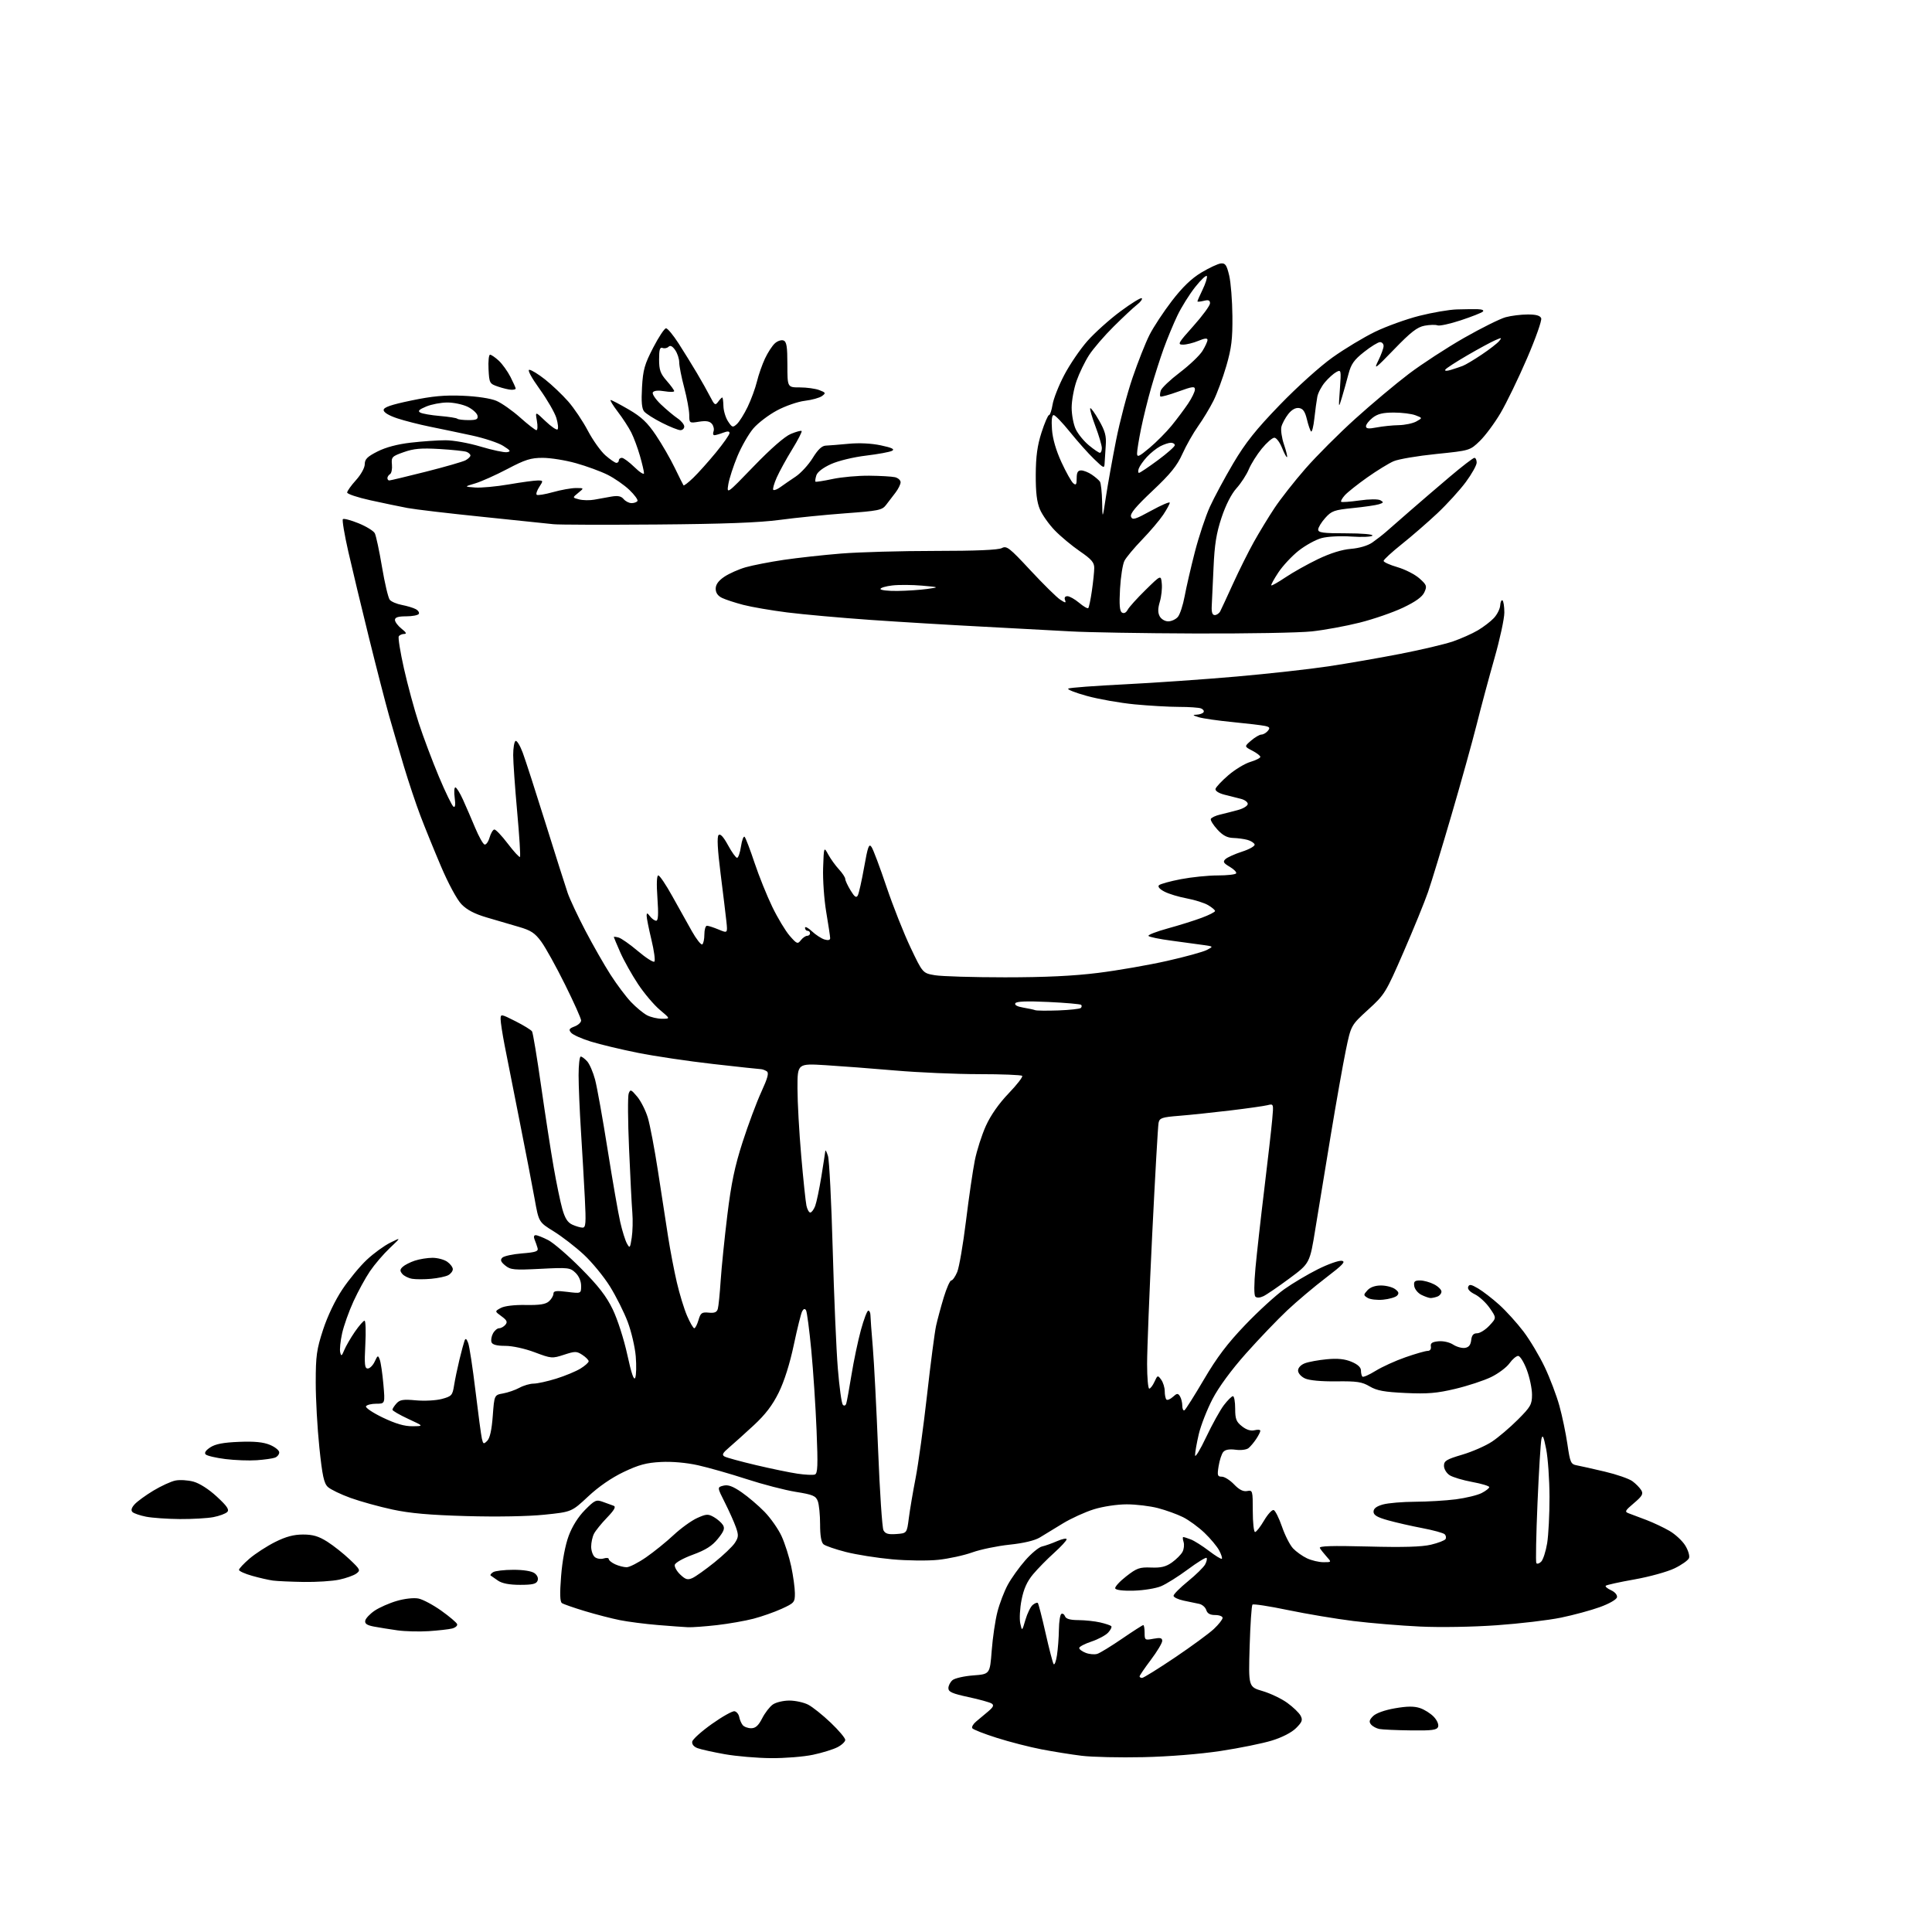 <?xml version="1.0" encoding="UTF-8" standalone="no"?>
<svg 
  version="1.1" 
  xmlns="http://www.w3.org/2000/svg" 
  xmlns:xlink="http://www.w3.org/1999/xlink" 
  xmlns:svg="http://www.w3.org/2000/svg"
  xmlns:rdf="http://www.w3.org/1999/02/22-rdf-syntax-ns#"
  xmlns:cc="http://creativecommons.org/ns#"
  xmlns:dc="http://purl.org/dc/elements/1.1/"
  viewBox="0 0 768 768"
  width="768"
  height="768"
>
<style>svg {background-color: white; }</style>"
<path stroke="none" fill="black" fill-rule="evenodd" d="M306.50,698.89C301.00,698.85 292.71,698.14 288.08,697.32C283.45,696.49 278.58,695.41 277.26,694.91C275.77,694.34 274.98,693.35 275.18,692.30C275.36,691.37 278.88,688.21 283.00,685.29C287.13,682.36 291.17,680.09 291.99,680.25C292.81,680.40 293.64,681.42 293.85,682.51C294.05,683.61 294.67,685.06 295.23,685.75C295.79,686.44 297.31,687.00 298.60,687.00C300.34,687.00 301.49,685.96 302.97,683.07C304.07,680.90 305.98,678.43 307.21,677.57C308.44,676.70 311.39,676.00 313.77,676.00C316.15,676.00 319.53,676.74 321.27,677.64C323.01,678.54 327.04,681.76 330.22,684.79C333.40,687.82 336.00,690.90 336.00,691.63C336.00,692.35 334.61,693.67 332.91,694.54C331.22,695.42 326.83,696.78 323.16,697.55C319.50,698.33 312.00,698.93 306.50,698.89zM454.50,698.50C445.15,698.71 434.12,698.46 430.00,697.95C425.88,697.45 418.68,696.29 414.00,695.39C409.32,694.49 401.35,692.45 396.29,690.84C391.22,689.24 386.81,687.51 386.49,686.99C386.18,686.48 386.89,685.25 388.09,684.28C389.29,683.30 391.45,681.50 392.88,680.27C394.88,678.56 395.19,677.83 394.20,677.18C393.48,676.70 389.32,675.55 384.95,674.61C378.54,673.23 377.00,672.55 377.00,671.07C377.00,670.07 377.74,668.63 378.65,667.87C379.56,667.12 383.27,666.27 386.90,666.00C393.50,665.50 393.50,665.50 394.22,656.14C394.61,651.00 395.63,644.07 396.49,640.75C397.34,637.43 399.19,632.59 400.60,629.99C402.01,627.39 405.14,623.01 407.56,620.26C409.97,617.50 412.97,615.02 414.22,614.75C415.47,614.47 418.19,613.51 420.25,612.61C422.31,611.71 424.00,611.39 424.00,611.89C424.00,612.40 421.75,614.83 419.01,617.30C416.26,619.77 412.50,623.60 410.65,625.81C408.26,628.68 406.94,631.61 406.08,635.99C405.42,639.37 405.19,643.57 405.58,645.32C406.28,648.50 406.28,648.50 407.63,643.88C408.38,641.34 409.67,638.68 410.52,637.99C411.36,637.29 412.27,636.94 412.55,637.21C412.82,637.49 414.20,642.83 415.61,649.09C417.02,655.35 418.46,660.92 418.82,661.48C419.18,662.04 419.78,660.48 420.16,658.00C420.54,655.52 420.89,650.94 420.93,647.81C420.97,644.68 421.40,641.87 421.90,641.56C422.39,641.26 423.05,641.68 423.36,642.51C423.76,643.54 425.42,644.01 428.72,644.02C431.35,644.04 435.22,644.45 437.33,644.94C439.44,645.43 441.42,646.09 441.74,646.41C442.06,646.73 441.52,647.87 440.54,648.95C439.56,650.03 436.57,651.65 433.88,652.54C431.20,653.43 429.00,654.59 429.00,655.11C429.00,655.62 430.18,656.50 431.63,657.05C433.08,657.60 435.14,657.77 436.20,657.43C437.27,657.10 441.70,654.38 446.04,651.41C450.39,648.43 454.18,646.00 454.47,646.00C454.76,646.00 455.00,647.37 455.00,649.05C455.00,651.98 455.12,652.07 458.50,651.43C461.25,650.92 462.00,651.10 462.00,652.29C462.00,653.12 459.98,656.50 457.50,659.79C455.02,663.08 453.00,666.05 453.00,666.39C453.00,666.72 453.45,667.00 454.00,667.00C454.55,667.00 460.42,663.35 467.05,658.89C473.68,654.42 480.65,649.31 482.55,647.52C484.45,645.73 486.00,643.75 486.00,643.13C486.00,642.51 484.68,642.00 483.07,642.00C481.01,642.00 479.94,641.40 479.50,640.00C479.15,638.90 477.88,637.80 476.68,637.56C475.48,637.31 472.70,636.73 470.50,636.27C468.30,635.80 466.50,634.94 466.50,634.34C466.50,633.75 469.08,631.15 472.24,628.58C475.40,626.01 478.47,622.99 479.07,621.87C479.67,620.75 479.92,619.59 479.62,619.29C479.33,618.99 475.97,621.05 472.18,623.87C468.38,626.69 463.59,629.69 461.53,630.55C459.48,631.41 454.62,632.20 450.75,632.31C446.39,632.43 443.56,632.08 443.32,631.41C443.11,630.81 445.08,628.65 447.69,626.62C451.90,623.33 453.02,622.94 457.58,623.12C461.53,623.28 463.46,622.81 465.87,621.10C467.59,619.87 469.48,617.98 470.06,616.89C470.64,615.81 470.83,614.04 470.49,612.96C470.15,611.88 470.09,611.00 470.37,611.00C470.64,611.00 471.99,611.42 473.35,611.94C474.72,612.46 477.96,614.51 480.55,616.48C483.14,618.46 485.46,619.88 485.70,619.63C485.95,619.39 485.48,617.91 484.65,616.34C483.83,614.78 481.21,611.63 478.83,609.35C476.45,607.07 472.60,604.26 470.28,603.10C467.96,601.94 463.48,600.32 460.32,599.50C457.16,598.67 451.57,598.00 447.90,598.00C444.08,598.00 438.49,598.84 434.86,599.96C431.36,601.04 425.80,603.58 422.50,605.59C419.20,607.61 415.07,610.12 413.33,611.18C411.33,612.39 406.88,613.45 401.33,614.03C396.47,614.54 389.80,615.92 386.50,617.10C383.20,618.29 377.12,619.61 373.00,620.05C368.81,620.49 360.72,620.40 354.65,619.85C348.68,619.31 340.41,618.00 336.26,616.94C332.11,615.88 328.10,614.50 327.36,613.88C326.46,613.13 326.00,610.46 326.00,605.94C326.00,602.20 325.59,598.04 325.08,596.72C324.29,594.62 323.12,594.13 316.33,593.04C312.02,592.35 303.23,590.07 296.79,587.97C290.35,585.87 281.67,583.40 277.51,582.47C272.84,581.43 267.16,580.93 262.72,581.16C256.99,581.45 253.94,582.27 247.93,585.13C243.12,587.42 237.97,590.96 233.80,594.87C227.23,601.01 227.23,601.01 216.37,602.12C209.90,602.79 197.41,603.01 185.50,602.67C170.88,602.26 162.94,601.56 156.00,600.06C150.78,598.94 143.30,596.87 139.38,595.46C135.47,594.05 131.39,592.08 130.33,591.09C128.77,589.64 128.12,586.63 126.95,575.40C126.15,567.75 125.50,556.10 125.51,549.50C125.51,538.95 125.87,536.42 128.43,528.57C130.20,523.16 133.23,516.83 136.13,512.50C138.75,508.58 143.11,503.30 145.81,500.78C148.51,498.25 152.69,495.20 155.11,494.00C159.50,491.81 159.50,491.81 154.92,496.15C152.40,498.54 148.87,502.67 147.07,505.33C145.27,507.98 142.32,513.38 140.51,517.33C138.70,521.27 136.67,526.99 135.99,530.04C135.32,533.09 134.98,536.47 135.23,537.54C135.62,539.24 135.84,539.13 136.85,536.67C137.49,535.12 139.38,531.86 141.05,529.42C142.73,526.99 144.46,525.00 144.91,525.00C145.36,525.00 145.50,529.27 145.22,534.50C144.81,542.43 144.97,544.00 146.20,544.00C147.01,544.00 148.25,542.76 148.95,541.25C150.14,538.69 150.28,538.64 150.97,540.50C151.38,541.60 152.02,545.99 152.40,550.25C153.08,558.00 153.08,558.00 149.60,558.00C147.69,558.00 145.84,558.45 145.49,559.01C145.15,559.56 148.14,561.58 152.16,563.51C157.28,565.96 160.79,566.99 163.97,566.95C168.50,566.91 168.50,566.91 162.25,564.02C158.81,562.42 156.00,560.79 156.00,560.39C156.00,559.99 156.73,558.86 157.61,557.88C158.95,556.40 160.27,556.19 165.36,556.66C168.76,556.97 173.36,556.72 175.66,556.10C179.54,555.05 179.88,554.67 180.50,550.73C180.87,548.41 181.83,543.80 182.63,540.50C183.43,537.20 184.34,533.83 184.64,533.00C185.06,531.87 185.42,532.07 186.10,533.84C186.60,535.13 187.90,543.68 189.00,552.84C190.10,562.00 191.25,570.58 191.56,571.91C192.07,574.09 192.26,574.17 193.69,572.74C194.74,571.69 195.47,568.41 195.88,562.85C196.50,554.53 196.50,554.53 200.00,553.91C201.93,553.56 204.85,552.55 206.50,551.65C208.15,550.75 210.69,550.01 212.14,550.01C213.60,550.00 217.65,549.11 221.14,548.02C224.64,546.93 228.96,545.13 230.75,544.03C232.54,542.93 234.00,541.62 234.00,541.13C234.00,540.63 232.88,539.49 231.50,538.59C229.21,537.09 228.61,537.09 224.18,538.54C219.50,540.07 219.14,540.04 212.56,537.56C208.64,536.08 203.68,535.00 200.85,535.00C197.53,535.00 195.76,534.54 195.39,533.58C195.09,532.80 195.35,531.22 195.96,530.08C196.57,528.94 197.67,528.00 198.41,528.00C199.15,528.00 200.28,527.37 200.91,526.61C201.83,525.51 201.50,524.80 199.35,523.24C196.64,521.26 196.64,521.26 199.07,519.94C200.54,519.14 204.44,518.67 208.99,518.75C214.57,518.85 216.92,518.47 218.24,517.28C219.21,516.41 220.00,515.05 220.00,514.27C220.00,513.14 221.10,512.99 225.50,513.54C231.00,514.23 231.00,514.23 231.00,511.15C231.00,509.27 230.13,507.25 228.75,505.93C226.63,503.90 225.84,503.81 214.84,504.38C204.32,504.91 202.96,504.79 200.84,503.06C199.06,501.60 198.78,500.86 199.66,499.96C200.29,499.31 203.82,498.54 207.49,498.25C213.00,497.81 214.08,497.43 213.69,496.11C213.44,495.22 212.90,493.71 212.51,492.75C212.07,491.68 212.23,491.00 212.93,491.00C213.56,491.00 215.79,491.87 217.87,492.94C219.96,494.00 225.84,499.06 230.93,504.19C237.90,511.20 241.02,515.23 243.57,520.50C245.47,524.41 248.02,532.35 249.36,538.50C251.01,546.08 251.99,548.93 252.52,547.67C252.93,546.66 253.02,542.83 252.72,539.15C252.41,535.47 250.97,529.32 249.53,525.49C248.09,521.66 244.90,515.30 242.45,511.36C239.99,507.42 235.30,501.71 232.02,498.68C228.74,495.64 223.38,491.51 220.12,489.49C214.18,485.82 214.18,485.82 212.54,476.66C211.64,471.62 208.93,457.60 206.52,445.50C204.11,433.40 201.43,419.86 200.57,415.40C199.71,410.95 199.00,406.33 199.00,405.14C199.00,403.01 199.10,403.02 204.93,405.96C208.19,407.61 211.15,409.43 211.50,410.01C211.86,410.58 213.48,420.36 215.10,431.72C216.73,443.09 218.96,457.59 220.08,463.94C221.19,470.30 222.74,477.79 223.53,480.58C224.58,484.30 225.64,485.97 227.53,486.83C228.94,487.47 230.77,488.00 231.59,488.00C232.86,488.00 232.99,486.27 232.48,476.25C232.15,469.79 231.46,457.83 230.94,449.67C230.42,441.51 230.00,431.50 230.00,427.42C230.00,423.34 230.38,420.00 230.85,420.00C231.31,420.00 232.46,420.85 233.41,421.90C234.35,422.94 235.77,426.21 236.55,429.15C237.33,432.09 239.58,444.62 241.54,457.00C243.50,469.38 245.76,482.34 246.56,485.82C247.35,489.29 248.55,493.12 249.22,494.32C250.35,496.35 250.48,496.18 251.12,492.00C251.50,489.52 251.61,485.02 251.36,482.00C251.11,478.98 250.53,467.53 250.06,456.57C249.58,445.61 249.52,435.77 249.91,434.70C250.57,432.93 250.85,433.03 253.29,435.93C254.75,437.67 256.66,441.44 257.52,444.30C258.38,447.16 260.20,456.70 261.55,465.50C262.90,474.30 264.70,486.00 265.56,491.50C266.42,497.00 267.99,505.23 269.06,509.80C270.12,514.36 271.94,520.32 273.12,523.05C274.29,525.77 275.58,528.00 275.98,528.00C276.38,528.00 277.14,526.54 277.66,524.75C278.50,521.88 278.97,521.54 281.72,521.80C284.02,522.03 284.96,521.64 285.34,520.30C285.63,519.31 286.14,514.23 286.48,509.00C286.83,503.77 288.02,492.07 289.13,483.00C290.68,470.33 292.09,463.60 295.19,454.00C297.41,447.12 300.75,438.16 302.63,434.07C305.23,428.39 305.74,426.45 304.77,425.84C304.07,425.39 303.05,425.02 302.50,425.01C301.95,425.01 293.40,424.08 283.50,422.96C273.60,421.84 260.10,419.83 253.50,418.50C246.90,417.18 238.52,415.17 234.87,414.04C231.22,412.92 227.69,411.33 227.01,410.51C225.99,409.29 226.23,408.86 228.39,408.04C229.83,407.50 231.00,406.42 231.00,405.65C231.00,404.88 228.13,398.46 224.61,391.38C221.10,384.29 216.85,376.62 215.15,374.31C212.64,370.88 211.03,369.83 206.29,368.46C203.11,367.54 197.35,365.85 193.50,364.71C188.60,363.27 185.57,361.67 183.41,359.42C181.63,357.56 178.17,351.15 175.28,344.34C172.51,337.83 168.82,328.76 167.09,324.19C165.35,319.62 162.42,310.84 160.57,304.69C158.73,298.53 156.07,289.45 154.66,284.50C153.26,279.55 149.66,265.60 146.67,253.50C143.68,241.40 139.98,225.99 138.45,219.25C136.92,212.51 135.95,206.72 136.30,206.37C136.64,206.02 139.43,206.76 142.50,208.00C145.56,209.24 148.48,211.03 148.98,211.96C149.48,212.90 150.77,218.93 151.85,225.37C152.93,231.80 154.32,237.68 154.94,238.43C155.56,239.18 157.73,240.10 159.77,240.48C161.80,240.87 164.27,241.61 165.26,242.14C166.25,242.67 166.79,243.53 166.47,244.05C166.15,244.57 163.88,245.00 161.44,245.00C158.26,245.00 157.00,245.41 157.00,246.43C157.00,247.21 158.19,248.79 159.63,249.93C161.46,251.37 161.79,252.00 160.69,252.00C159.83,252.00 158.85,252.43 158.52,252.96C158.19,253.49 159.11,259.23 160.57,265.71C162.02,272.20 164.68,282.00 166.48,287.50C168.28,293.00 171.88,302.56 174.48,308.76C177.08,314.95 179.68,320.30 180.26,320.66C180.95,321.09 181.12,319.92 180.75,317.15C180.44,314.87 180.56,313.00 181.01,313.00C181.47,313.00 182.83,315.19 184.04,317.87C185.25,320.54 187.42,325.57 188.87,329.03C190.32,332.50 191.99,335.50 192.60,335.70C193.20,335.90 194.10,334.67 194.60,332.96C195.09,331.25 195.95,329.80 196.50,329.74C197.05,329.67 199.46,332.21 201.86,335.37C204.26,338.52 206.44,340.90 206.70,340.64C206.96,340.38 206.46,332.29 205.58,322.66C204.71,313.03 204.00,302.90 204.00,300.14C204.00,297.38 204.42,294.86 204.92,294.55C205.43,294.23 206.73,296.34 207.81,299.24C208.88,302.13 212.99,314.85 216.94,327.50C220.89,340.15 224.82,352.52 225.67,355.00C226.53,357.48 229.68,364.19 232.67,369.91C235.67,375.64 240.16,383.52 242.66,387.41C245.15,391.31 248.84,396.22 250.85,398.33C252.86,400.44 255.72,402.80 257.20,403.58C258.69,404.36 261.39,404.99 263.20,404.98C266.50,404.96 266.50,404.96 262.30,401.44C259.99,399.50 256.09,394.90 253.64,391.21C251.19,387.52 248.02,381.86 246.59,378.63C245.17,375.39 244.00,372.62 244.00,372.47C244.00,372.31 244.86,372.41 245.90,372.68C246.95,372.96 250.41,375.39 253.60,378.09C256.79,380.79 259.73,382.66 260.13,382.25C260.54,381.84 260.00,377.90 258.94,373.50C257.88,369.10 257.03,364.82 257.04,364.00C257.06,362.79 257.32,362.84 258.39,364.25C259.12,365.21 260.23,366.00 260.85,366.00C261.65,366.00 261.79,363.40 261.34,357.00C260.93,351.30 261.06,348.00 261.69,348.00C262.24,348.00 264.74,351.71 267.25,356.25C269.76,360.79 273.27,367.07 275.06,370.22C276.84,373.36 278.68,375.70 279.15,375.41C279.62,375.12 280.00,373.33 280.00,371.44C280.00,369.55 280.46,368.00 281.03,368.00C281.60,368.00 283.68,368.68 285.66,369.50C289.25,371.00 289.25,371.00 288.75,366.25C288.47,363.64 287.43,355.08 286.44,347.23C285.23,337.66 284.97,332.63 285.65,331.95C286.32,331.28 287.55,332.60 289.39,335.97C290.89,338.74 292.52,341.00 293.00,341.00C293.48,341.00 294.19,338.94 294.56,336.42C294.94,333.91 295.59,332.22 296.01,332.67C296.43,333.13 298.21,337.77 299.95,343.00C301.70,348.23 304.87,356.10 307.00,360.50C309.13,364.90 312.24,370.07 313.92,372.00C316.76,375.25 317.08,375.37 318.35,373.75C319.10,372.79 320.23,372.00 320.86,372.00C321.49,372.00 322.00,371.55 322.00,371.00C322.00,370.45 321.55,370.00 321.00,370.00C320.45,370.00 320.00,369.47 320.00,368.81C320.00,368.16 321.24,368.78 322.75,370.20C324.26,371.62 326.51,373.08 327.75,373.46C329.21,373.89 330.00,373.71 330.00,372.94C330.00,372.28 329.30,367.64 328.45,362.62C327.60,357.61 327.04,349.68 327.20,345.00C327.50,336.50 327.50,336.50 329.25,339.70C330.21,341.45 332.12,344.11 333.50,345.59C334.87,347.08 336.00,348.79 336.00,349.40C336.01,350.00 336.95,352.05 338.11,353.94C339.71,356.57 340.39,357.05 340.99,355.94C341.42,355.15 342.55,350.09 343.51,344.71C344.98,336.43 345.44,335.19 346.46,336.71C347.13,337.69 349.80,344.80 352.39,352.50C354.99,360.20 359.30,371.08 361.96,376.67C366.80,386.85 366.80,386.85 371.65,387.67C374.32,388.12 386.85,388.50 399.50,388.50C415.54,388.50 426.77,387.96 436.60,386.73C444.36,385.76 456.65,383.62 463.91,381.98C471.17,380.35 478.30,378.38 479.75,377.62C482.39,376.24 482.39,376.24 478.44,375.67C476.27,375.35 470.56,374.58 465.74,373.94C460.93,373.31 456.78,372.46 456.53,372.04C456.27,371.63 459.75,370.29 464.25,369.05C468.75,367.82 474.81,365.92 477.71,364.83C480.62,363.75 483.00,362.54 483.00,362.14C483.00,361.75 481.76,360.70 480.25,359.81C478.74,358.92 474.92,357.71 471.77,357.13C468.63,356.55 464.64,355.35 462.91,354.45C460.98,353.46 460.13,352.47 460.70,351.90C461.21,351.39 465.12,350.31 469.40,349.49C473.68,348.67 480.26,348.00 484.03,348.00C487.80,348.00 491.11,347.63 491.39,347.18C491.66,346.73 490.52,345.56 488.85,344.57C486.32,343.08 486.03,342.55 487.15,341.50C487.89,340.81 490.89,339.46 493.80,338.52C496.72,337.58 498.93,336.30 498.73,335.68C498.52,335.06 497.26,334.25 495.93,333.88C494.59,333.50 492.01,333.15 490.19,333.10C487.82,333.03 486.06,332.09 483.94,329.77C482.31,327.99 481.13,326.10 481.31,325.57C481.49,325.03 483.18,324.23 485.07,323.79C486.96,323.35 490.19,322.52 492.25,321.95C494.31,321.39 496.00,320.31 496.00,319.57C496.00,318.82 494.76,317.92 493.25,317.55C491.74,317.19 488.78,316.44 486.69,315.89C484.40,315.29 483.00,314.37 483.19,313.59C483.36,312.87 485.65,310.44 488.27,308.18C490.90,305.92 494.83,303.53 497.02,302.88C499.21,302.22 501.00,301.32 501.00,300.87C501.00,300.42 499.56,299.31 497.80,298.40C494.60,296.74 494.60,296.74 497.36,294.37C498.87,293.07 500.71,292.00 501.43,292.00C502.16,292.00 503.30,291.34 503.97,290.54C504.96,289.34 504.76,288.99 502.84,288.57C501.55,288.29 495.77,287.60 490.00,287.04C484.23,286.48 478.15,285.61 476.50,285.10C474.09,284.35 473.93,284.15 475.69,284.09C476.90,284.04 478.13,283.60 478.44,283.10C478.74,282.61 478.28,281.94 477.41,281.60C476.55,281.27 472.61,281.00 468.67,281.00C464.73,281.00 456.77,280.54 451.00,279.99C445.23,279.43 436.71,277.93 432.07,276.65C427.44,275.38 424.10,274.06 424.65,273.72C425.20,273.37 435.30,272.61 447.08,272.03C458.86,271.44 478.85,270.05 491.50,268.94C504.15,267.83 520.58,266.01 528.00,264.89C535.42,263.78 548.31,261.54 556.63,259.92C564.96,258.30 574.37,256.08 577.55,254.98C580.74,253.89 585.18,251.91 587.42,250.59C589.66,249.27 592.56,247.06 593.85,245.67C595.14,244.29 596.27,242.04 596.35,240.67C596.43,239.31 596.84,238.40 597.25,238.65C597.66,238.91 598.00,241.09 598.00,243.51C598.00,245.92 596.23,254.11 594.06,261.70C591.90,269.29 588.72,281.12 587.00,288.00C585.27,294.88 580.77,311.07 576.98,324.00C573.20,336.93 569.01,350.70 567.66,354.61C566.31,358.52 561.94,369.24 557.94,378.43C550.86,394.70 550.49,395.31 543.85,401.36C537.04,407.58 537.04,407.58 534.98,417.54C533.85,423.02 531.18,438.07 529.04,451.00C526.89,463.93 524.14,480.73 522.90,488.35C520.67,502.19 520.67,502.19 512.58,508.19C508.14,511.48 503.48,514.67 502.22,515.26C500.83,515.92 499.59,515.99 499.03,515.42C498.46,514.86 498.48,510.40 499.07,504.00C499.61,498.23 501.19,484.05 502.60,472.50C504.00,460.95 505.41,448.62 505.72,445.10C506.30,438.71 506.30,438.71 503.83,439.33C502.47,439.67 495.77,440.62 488.93,441.44C482.09,442.26 473.01,443.21 468.75,443.55C461.85,444.10 460.95,444.41 460.55,446.34C460.30,447.53 459.17,467.40 458.03,490.50C456.90,513.60 455.98,536.89 455.99,542.25C455.99,547.61 456.38,552.00 456.84,552.00C457.30,552.00 458.24,550.77 458.93,549.26C460.13,546.62 460.23,546.59 461.59,548.45C462.36,549.51 463.00,551.57 463.00,553.02C463.00,554.48 463.30,555.97 463.67,556.34C464.04,556.70 465.19,556.23 466.23,555.29C467.86,553.81 468.25,553.78 469.05,555.04C469.55,555.84 469.98,557.54 469.98,558.81C469.99,560.08 470.38,560.88 470.85,560.60C471.31,560.31 474.80,554.79 478.60,548.33C483.73,539.59 487.93,534.04 494.99,526.67C500.20,521.22 507.18,514.85 510.49,512.50C513.79,510.15 519.80,506.58 523.84,504.56C527.88,502.54 532.15,501.02 533.34,501.19C535.08,501.44 533.88,502.73 527.10,507.91C522.48,511.43 515.54,517.28 511.68,520.91C507.83,524.53 500.46,532.23 495.32,538.00C489.50,544.54 484.48,551.37 482.01,556.11C479.83,560.30 477.36,566.60 476.53,570.11C475.71,573.63 475.04,577.40 475.06,578.50C475.08,579.60 477.06,576.36 479.45,571.31C481.85,566.25 485.03,560.51 486.52,558.56C488.02,556.60 489.63,555.00 490.12,555.00C490.60,555.00 491.00,557.22 491.00,559.93C491.00,564.09 491.42,565.18 493.71,566.98C495.48,568.38 497.20,568.91 498.71,568.54C499.97,568.22 501.00,568.32 501.00,568.76C501.00,569.20 500.26,570.67 499.35,572.03C498.45,573.39 497.08,575.02 496.30,575.65C495.51,576.29 493.25,576.58 491.16,576.29C488.65,575.96 487.03,576.26 486.25,577.20C485.61,577.97 484.79,580.49 484.42,582.80C483.82,586.52 483.97,587.00 485.69,587.00C486.75,587.00 488.95,588.38 490.56,590.07C492.60,592.20 494.19,593.00 495.75,592.71C497.94,592.29 498.00,592.51 498.00,600.64C498.00,605.24 498.41,609.00 498.90,609.00C499.40,609.00 501.01,606.95 502.48,604.44C503.95,601.94 505.67,600.06 506.31,600.27C506.94,600.48 508.43,603.46 509.61,606.88C510.79,610.31 512.76,614.18 514.00,615.50C515.23,616.81 517.72,618.59 519.52,619.44C521.33,620.30 524.28,621.00 526.08,621.00C529.35,621.00 529.35,621.00 527.32,618.75C526.21,617.51 525.01,615.99 524.67,615.37C524.20,614.55 529.33,614.39 543.85,614.76C557.80,615.13 565.19,614.91 568.83,614.04C571.68,613.36 574.28,612.36 574.62,611.81C574.95,611.27 574.81,610.41 574.30,609.90C573.79,609.39 569.80,608.29 565.44,607.46C561.07,606.63 554.91,605.23 551.75,604.34C547.44,603.14 546.00,602.28 546.00,600.92C546.00,599.66 547.17,598.77 549.75,598.05C551.81,597.48 557.55,596.99 562.50,596.97C567.45,596.95 574.76,596.51 578.75,596.00C582.73,595.48 587.34,594.36 589.00,593.50C590.65,592.65 592.00,591.59 592.00,591.15C592.00,590.71 588.96,589.79 585.25,589.11C581.54,588.43 577.49,587.22 576.25,586.42C575.00,585.61 574.00,583.94 574.00,582.68C574.00,580.71 575.00,580.11 581.25,578.26C585.24,577.08 590.56,574.75 593.08,573.08C595.60,571.41 600.21,567.49 603.33,564.37C608.47,559.23 609.00,558.29 609.00,554.39C609.00,552.01 608.07,547.58 606.93,544.54C605.79,541.49 604.24,539.00 603.50,539.00C602.75,539.00 601.19,540.32 600.04,541.94C598.89,543.55 595.60,546.02 592.73,547.41C589.85,548.81 583.45,550.91 578.50,552.09C571.19,553.83 567.49,554.14 558.79,553.74C550.26,553.34 547.34,552.81 544.47,551.12C541.42,549.31 539.40,549.01 531.18,549.11C525.21,549.18 520.45,548.74 518.75,547.95C517.19,547.23 516.00,545.87 516.00,544.81C516.00,543.71 517.10,542.53 518.72,541.92C520.21,541.35 524.15,540.63 527.47,540.32C531.76,539.92 534.58,540.21 537.25,541.33C539.70,542.35 541.00,543.55 541.00,544.78C541.00,545.82 541.26,546.93 541.58,547.24C541.89,547.56 544.26,546.52 546.83,544.93C549.40,543.34 554.75,540.90 558.73,539.52C562.71,538.13 566.67,537.00 567.53,537.00C568.46,537.00 568.97,536.30 568.79,535.25C568.57,533.92 569.30,533.42 571.82,533.18C573.71,533.00 576.22,533.57 577.63,534.49C579.00,535.39 581.10,535.98 582.31,535.81C583.86,535.59 584.59,534.69 584.82,532.75C585.05,530.76 585.69,530.00 587.17,530.00C588.28,530.00 590.48,528.63 592.05,526.95C594.90,523.89 594.90,523.89 592.20,519.99C590.72,517.84 588.06,515.38 586.29,514.51C584.28,513.53 583.28,512.42 583.62,511.55C584.05,510.42 584.80,510.54 587.58,512.18C589.47,513.29 593.24,516.21 595.96,518.65C598.68,521.10 603.02,525.89 605.61,529.30C608.19,532.71 612.00,539.10 614.08,543.50C616.16,547.90 618.77,554.79 619.88,558.82C621.00,562.84 622.43,569.71 623.07,574.08C624.16,581.49 624.41,582.05 626.87,582.51C628.31,582.78 633.33,583.90 638.00,585.01C642.67,586.11 647.59,587.82 648.92,588.81C650.26,589.79 651.83,591.40 652.42,592.37C653.32,593.84 652.83,594.71 649.52,597.51C645.91,600.57 645.72,600.95 647.52,601.60C648.61,601.99 651.75,603.18 654.50,604.23C657.25,605.28 661.37,607.23 663.66,608.56C665.95,609.89 668.77,612.51 669.92,614.38C671.08,616.25 671.75,618.49 671.41,619.36C671.08,620.23 668.49,622.07 665.65,623.44C662.82,624.81 655.64,626.80 649.70,627.85C643.76,628.90 638.64,630.03 638.32,630.35C638.00,630.66 638.94,631.47 640.41,632.14C641.96,632.84 642.95,634.02 642.78,634.93C642.60,635.83 639.74,637.48 635.99,638.84C632.42,640.14 625.45,642.02 620.50,643.04C615.55,644.06 604.08,645.42 595.00,646.06C585.55,646.74 572.52,646.96 564.50,646.58C556.80,646.22 544.88,645.23 538.00,644.38C531.12,643.53 519.42,641.57 512.00,640.03C504.57,638.48 498.21,637.50 497.87,637.86C497.52,638.21 497.02,645.72 496.75,654.54C496.28,670.57 496.28,670.57 501.91,672.23C505.02,673.15 509.43,675.25 511.72,676.92C514.02,678.58 516.39,680.86 517.00,682.00C517.92,683.73 517.64,684.51 515.22,686.93C513.47,688.69 509.70,690.63 505.62,691.89C501.92,693.03 492.73,694.90 485.20,696.04C477.00,697.28 464.67,698.27 454.50,698.50zM560.78,687.86C555.13,687.79 549.52,687.54 548.32,687.30C547.13,687.07 545.63,686.26 545.01,685.51C544.13,684.45 544.31,683.69 545.81,682.19C546.98,681.02 550.40,679.79 554.47,679.08C559.34,678.23 562.09,678.20 564.45,678.98C566.24,679.57 568.73,681.15 569.98,682.48C571.29,683.87 572.00,685.56 571.66,686.45C571.17,687.72 569.23,687.98 560.78,687.86zM170.41,648.41C166.61,648.65 161.03,648.51 158.00,648.09C154.97,647.66 150.78,646.99 148.69,646.60C145.88,646.07 144.96,645.45 145.19,644.23C145.37,643.32 147.06,641.53 148.94,640.26C150.83,638.99 154.80,637.24 157.77,636.38C160.88,635.47 164.51,635.08 166.33,635.44C168.08,635.78 172.17,637.97 175.42,640.28C178.68,642.60 181.51,645.01 181.72,645.63C181.92,646.25 181.02,647.03 179.71,647.36C178.40,647.69 174.22,648.16 170.41,648.41zM273.50,646.85C271.85,646.78 266.43,646.38 261.45,645.97C256.47,645.56 249.72,644.69 246.45,644.04C243.18,643.39 236.90,641.77 232.50,640.44C228.10,639.11 224.00,637.68 223.38,637.26C222.59,636.72 222.49,633.56 223.05,626.50C223.53,620.38 224.70,614.17 226.07,610.50C227.48,606.71 229.86,602.93 232.54,600.23C236.44,596.30 237.00,596.05 239.64,597.01C241.21,597.59 243.14,598.29 243.92,598.56C244.95,598.93 244.23,600.23 241.29,603.29C239.06,605.60 236.73,608.48 236.12,609.68C235.50,610.89 235.00,613.19 235.00,614.81C235.00,616.43 235.65,618.30 236.45,618.96C237.25,619.62 238.83,619.87 239.95,619.52C241.08,619.16 242.00,619.27 242.00,619.77C242.00,620.27 243.15,621.20 244.55,621.84C245.95,622.48 248.00,623.00 249.10,623.00C250.21,623.00 253.67,621.23 256.80,619.07C259.94,616.90 264.87,612.92 267.76,610.21C270.65,607.51 274.86,604.47 277.11,603.45C280.76,601.80 281.48,601.76 283.75,603.05C285.16,603.85 286.78,605.27 287.37,606.20C288.21,607.55 287.79,608.69 285.36,611.70C283.08,614.53 280.53,616.14 275.41,618.02C271.51,619.45 268.39,621.21 268.23,622.07C268.06,622.90 269.07,624.66 270.46,625.96C272.54,627.92 273.38,628.15 275.28,627.28C276.54,626.71 280.46,623.92 283.98,621.09C287.51,618.26 291.17,614.77 292.11,613.34C293.60,611.07 293.65,610.26 292.52,607.06C291.81,605.05 289.84,600.65 288.15,597.30C285.07,591.20 285.07,591.20 287.57,590.57C289.41,590.11 291.29,590.79 294.78,593.19C297.38,594.98 301.49,598.48 303.91,600.97C306.34,603.46 309.39,607.82 310.70,610.67C312.00,613.51 313.72,618.91 314.52,622.67C315.31,626.42 315.97,631.21 315.98,633.31C316.00,636.93 315.75,637.22 310.75,639.51C307.86,640.83 302.80,642.61 299.50,643.47C296.20,644.33 289.68,645.47 285.00,646.01C280.32,646.54 275.15,646.92 273.50,646.85zM206.75,630.00C202.52,630.00 199.63,629.45 197.97,628.33C196.61,627.41 195.29,626.49 195.03,626.28C194.77,626.06 195.22,625.47 196.03,624.96C196.84,624.45 200.45,624.02 204.06,624.02C208.02,624.01 211.35,624.54 212.47,625.36C213.61,626.19 214.08,627.35 213.69,628.36C213.20,629.64 211.69,630.00 206.75,630.00zM120.70,628.85C115.64,628.77 110.15,628.52 108.50,628.30C106.85,628.08 103.14,627.24 100.25,626.42C97.36,625.61 95.00,624.54 95.00,624.05C95.00,623.56 96.90,621.53 99.21,619.55C101.53,617.57 106.10,614.61 109.37,612.97C113.65,610.83 116.76,610.00 120.46,610.00C124.40,610.00 126.66,610.67 130.11,612.85C132.58,614.42 136.61,617.61 139.05,619.94C143.24,623.92 143.39,624.24 141.64,625.52C140.62,626.27 137.56,627.36 134.84,627.94C132.12,628.52 125.76,628.93 120.70,628.85zM612.64,620.79C613.41,620.02 614.48,616.71 615.02,613.44C615.55,610.17 615.97,601.88 615.95,595.00C615.93,588.12 615.33,579.58 614.62,576.00C613.62,570.97 613.20,570.07 612.75,572.00C612.43,573.38 611.72,584.85 611.18,597.50C610.64,610.15 610.43,620.88 610.72,621.35C611.00,621.81 611.87,621.56 612.64,620.79zM356.31,609.80C360.50,609.50 360.50,609.50 361.27,603.50C361.69,600.20 362.91,593.00 363.98,587.50C365.05,582.00 367.09,567.15 368.52,554.50C369.94,541.85 371.56,529.48 372.11,527.00C372.66,524.52 374.03,519.46 375.15,515.75C376.28,512.04 377.62,509.00 378.15,509.00C378.67,509.00 379.74,507.48 380.51,505.63C381.28,503.78 382.85,494.67 383.99,485.38C385.13,476.10 386.71,465.26 387.50,461.30C388.29,457.34 390.28,451.13 391.92,447.51C393.83,443.30 397.10,438.64 400.95,434.63C404.28,431.16 406.70,428.03 406.33,427.67C405.97,427.30 398.20,426.99 389.08,426.99C379.96,426.98 365.07,426.33 356.00,425.55C346.93,424.77 334.44,423.81 328.25,423.43C317.00,422.74 317.00,422.74 317.01,432.62C317.01,438.05 317.68,450.15 318.50,459.50C319.31,468.85 320.25,477.74 320.57,479.25C320.89,480.76 321.58,482.00 322.10,482.00C322.62,482.00 323.49,480.83 324.04,479.41C324.58,477.98 325.69,472.69 326.51,467.66C327.32,462.62 328.03,458.05 328.08,457.50C328.13,456.95 328.60,457.85 329.13,459.50C329.65,461.15 330.50,477.80 331.01,496.50C331.53,515.20 332.44,536.58 333.05,544.00C333.65,551.42 334.55,557.91 335.04,558.42C335.58,558.97 336.12,558.77 336.40,557.92C336.65,557.14 337.59,552.00 338.48,546.50C339.37,541.00 341.05,533.01 342.21,528.75C343.37,524.49 344.69,521.00 345.16,521.00C345.62,521.00 346.00,521.79 346.01,522.75C346.01,523.71 346.44,529.45 346.95,535.50C347.46,541.55 348.41,560.00 349.07,576.50C349.72,593.00 350.68,607.31 351.19,608.30C351.91,609.69 353.09,610.04 356.31,609.80zM71.50,603.85C66.55,603.81 60.51,603.39 58.07,602.91C55.64,602.43 53.19,601.59 52.65,601.05C51.98,600.38 52.27,599.35 53.52,597.98C54.55,596.84 57.90,594.40 60.95,592.56C64.00,590.72 67.92,588.92 69.67,588.55C71.41,588.18 74.65,588.37 76.88,588.97C79.32,589.63 83.01,591.99 86.21,594.95C90.28,598.71 91.23,600.12 90.33,601.04C89.69,601.70 87.21,602.62 84.83,603.08C82.45,603.54 76.45,603.88 71.50,603.85zM323.90,586.15C325.05,585.76 325.18,582.76 324.60,568.59C324.22,559.19 323.28,544.85 322.50,536.73C321.73,528.60 320.78,521.46 320.41,520.85C319.94,520.10 319.46,520.22 318.89,521.23C318.43,522.05 316.93,528.07 315.55,534.61C313.97,542.10 311.75,549.11 309.56,553.55C307.09,558.58 304.25,562.30 299.66,566.55C296.13,569.82 291.73,573.78 289.90,575.34C287.23,577.61 286.85,578.34 288.03,578.99C288.84,579.44 294.45,580.97 300.50,582.40C306.55,583.83 313.98,585.37 317.00,585.81C320.02,586.26 323.13,586.41 323.90,586.15zM102.08,580.46C99.01,580.68 93.40,580.47 89.62,580.00C85.84,579.53 82.30,578.70 81.76,578.16C81.13,577.53 81.77,576.54 83.60,575.34C85.63,574.01 88.78,573.41 95.01,573.16C101.16,572.91 104.68,573.26 107.31,574.36C109.34,575.20 111.00,576.55 111.00,577.34C111.00,578.14 110.25,579.07 109.33,579.43C108.42,579.78 105.15,580.24 102.08,580.46zM549.84,516.64C547.45,516.87 544.68,516.55 543.68,515.94C541.95,514.88 541.94,514.72 543.58,512.91C544.68,511.69 546.64,511.00 548.96,511.00C550.97,511.00 553.49,511.64 554.56,512.43C556.04,513.52 556.22,514.15 555.34,515.05C554.70,515.69 552.22,516.41 549.84,516.64zM568.67,515.99C568.03,515.98 566.38,515.40 565.00,514.71C563.62,514.02 562.36,512.45 562.18,511.22C561.92,509.41 562.34,509.00 564.48,509.00C565.92,509.00 568.43,509.69 570.05,510.53C571.67,511.36 573.00,512.67 573.00,513.42C573.00,514.17 572.29,515.06 571.42,515.39C570.55,515.73 569.31,515.99 568.67,515.99zM171.42,508.34C168.72,508.59 165.30,508.59 163.82,508.34C162.35,508.09 160.59,507.21 159.91,506.39C158.92,505.20 158.95,504.64 160.09,503.58C160.86,502.86 163.03,501.75 164.90,501.13C166.77,500.51 169.93,500.00 171.93,500.00C173.92,500.00 176.56,500.70 177.78,501.56C179.00,502.41 180.00,503.75 180.00,504.52C180.00,505.30 179.18,506.37 178.17,506.91C177.17,507.45 174.13,508.09 171.42,508.34zM420.74,401.66C425.27,401.49 429.28,401.05 429.65,400.68C430.03,400.31 430.08,399.75 429.78,399.44C429.47,399.14 423.61,398.62 416.76,398.30C408.22,397.90 404.08,398.05 403.62,398.80C403.20,399.49 404.35,400.13 406.72,400.53C408.80,400.88 410.95,401.34 411.50,401.56C412.05,401.78 416.21,401.82 420.74,401.66zM475.00,251.82C454.38,251.75 432.10,251.37 425.50,250.98C418.90,250.60 403.15,249.75 390.50,249.10C377.85,248.45 357.82,247.24 346.00,246.42C334.18,245.59 319.29,244.25 312.92,243.45C306.55,242.64 298.70,241.29 295.48,240.45C292.25,239.61 288.47,238.37 287.06,237.70C285.35,236.88 284.50,235.66 284.50,234.03C284.50,232.35 285.59,230.85 287.94,229.26C289.83,227.99 293.65,226.29 296.44,225.49C299.22,224.70 306.00,223.38 311.50,222.56C317.00,221.75 327.30,220.61 334.40,220.04C341.49,219.47 358.28,219.00 371.71,219.00C387.94,219.00 396.84,218.62 398.24,217.87C400.15,216.85 401.23,217.69 409.63,226.73C414.74,232.22 420.05,237.46 421.43,238.36C423.55,239.75 423.85,239.77 423.36,238.50C423.00,237.57 423.37,237.00 424.32,237.00C425.16,237.00 427.25,238.18 428.97,239.62C430.68,241.07 432.32,242.02 432.60,241.73C432.89,241.44 433.54,238.35 434.04,234.86C434.55,231.36 434.97,227.28 434.98,225.79C435.00,223.60 433.89,222.31 429.25,219.13C426.09,216.96 421.61,213.23 419.30,210.84C416.99,208.46 414.33,204.70 413.39,202.50C412.16,199.61 411.70,195.79 411.73,188.70C411.77,181.40 412.35,177.14 414.01,171.95C415.24,168.13 416.59,165.00 417.00,165.00C417.41,165.00 418.04,163.12 418.41,160.83C418.78,158.53 420.86,153.24 423.05,149.08C425.23,144.91 429.37,138.83 432.25,135.56C435.14,132.30 441.04,126.99 445.38,123.78C449.72,120.56 453.54,118.21 453.88,118.55C454.22,118.89 453.38,120.05 452.00,121.11C450.62,122.18 446.45,126.08 442.72,129.78C438.99,133.47 434.59,138.59 432.93,141.15C431.27,143.71 429.04,148.31 427.96,151.38C426.88,154.44 426.00,159.26 426.00,162.07C426.00,164.89 426.73,168.74 427.63,170.63C428.53,172.52 430.88,175.40 432.86,177.03C434.84,178.67 436.80,180.00 437.23,180.00C437.65,180.00 438.00,179.15 438.00,178.12C438.00,177.08 436.86,173.20 435.46,169.49C434.06,165.78 433.13,162.54 433.39,162.28C433.64,162.02 435.21,164.19 436.87,167.10C439.28,171.31 439.83,173.32 439.56,176.95C439.38,179.45 439.17,182.60 439.11,183.95C439.00,186.33 438.88,186.29 434.89,182.45C432.63,180.28 428.34,175.46 425.35,171.75C422.36,168.04 419.43,165.00 418.84,165.00C418.14,165.00 417.91,167.05 418.18,170.75C418.45,174.45 419.80,179.09 421.95,183.75C423.79,187.74 425.90,191.51 426.65,192.12C427.73,193.02 428.00,192.63 428.00,190.12C428.00,187.80 428.45,187.00 429.78,187.00C430.76,187.00 432.67,187.76 434.03,188.69C435.39,189.62 436.83,190.86 437.23,191.44C437.64,192.02 438.03,195.65 438.11,199.50C438.25,206.50 438.25,206.50 439.62,197.50C440.38,192.55 442.19,182.43 443.66,175.00C445.13,167.57 448.07,156.39 450.21,150.14C452.34,143.89 455.37,136.24 456.94,133.14C458.50,130.04 462.51,123.96 465.83,119.63C470.02,114.18 473.60,110.72 477.53,108.35C480.65,106.48 484.15,104.84 485.31,104.72C487.08,104.54 487.62,105.32 488.62,109.50C489.27,112.25 489.85,119.51 489.90,125.64C489.98,134.76 489.55,138.34 487.49,145.45C486.11,150.21 483.80,156.45 482.37,159.31C480.94,162.16 478.19,166.71 476.27,169.41C474.35,172.11 471.54,177.06 470.03,180.41C467.89,185.17 465.29,188.38 458.13,195.12C451.49,201.38 449.14,204.20 449.60,205.40C450.15,206.83 451.24,206.50 457.62,203.00C461.68,200.77 465.00,199.35 465.00,199.83C465.00,200.32 463.83,202.47 462.41,204.61C460.98,206.75 457.21,211.20 454.02,214.50C450.83,217.80 447.66,221.60 446.98,222.94C446.29,224.28 445.50,229.28 445.23,234.05C444.87,240.40 445.08,242.93 446.00,243.50C446.79,243.99 447.64,243.57 448.27,242.39C448.82,241.35 452.02,237.80 455.39,234.50C461.50,228.50 461.50,228.50 461.83,232.00C462.02,233.93 461.66,237.18 461.04,239.24C460.24,241.93 460.23,243.56 461.00,244.99C461.60,246.11 463.09,247.00 464.38,247.00C465.65,247.00 467.37,246.21 468.20,245.25C469.04,244.29 470.26,240.57 470.92,237.00C471.58,233.43 473.41,225.50 474.98,219.40C476.56,213.29 479.23,205.25 480.92,201.52C482.61,197.80 486.80,190.00 490.24,184.18C495.11,175.96 499.22,170.80 508.72,160.97C515.65,153.80 524.74,145.61 529.72,142.07C534.55,138.63 542.16,134.05 546.63,131.88C551.10,129.72 559.00,126.87 564.19,125.55C569.37,124.24 576.06,123.09 579.06,123.00C582.05,122.90 585.83,122.87 587.45,122.91C589.19,122.96 590.01,123.36 589.45,123.87C588.93,124.35 584.99,125.90 580.70,127.32C576.41,128.74 572.24,129.65 571.44,129.34C570.64,129.03 568.32,129.09 566.29,129.47C563.37,130.02 560.82,132.00 554.22,138.83C546.53,146.79 546.01,147.15 547.92,143.29C549.06,140.97 550.00,138.39 550.00,137.54C550.00,136.69 549.37,136.00 548.59,136.00C547.81,136.00 544.96,137.75 542.25,139.90C538.26,143.05 537.08,144.72 536.05,148.65C535.36,151.32 534.17,155.53 533.43,158.00C532.07,162.48 532.07,162.46 532.63,154.66C533.17,147.08 533.12,146.86 531.20,147.89C530.11,148.48 528.08,150.30 526.69,151.95C525.30,153.60 523.93,156.20 523.65,157.73C523.36,159.25 522.83,163.13 522.48,166.33C522.13,169.54 521.54,171.87 521.17,171.51C520.81,171.15 520.06,168.97 519.51,166.67C518.76,163.57 517.95,162.42 516.37,162.20C514.99,162.00 513.47,162.86 512.09,164.61C510.92,166.10 509.70,168.37 509.38,169.64C509.06,170.91 509.52,174.06 510.39,176.65C511.27,179.23 511.83,181.51 511.62,181.71C511.42,181.92 510.52,180.26 509.63,178.04C508.74,175.82 507.37,174.00 506.58,174.00C505.78,174.00 503.54,175.95 501.59,178.33C499.64,180.71 497.31,184.42 496.41,186.58C495.51,188.73 493.31,192.12 491.51,194.11C489.49,196.36 487.25,200.74 485.59,205.73C483.53,211.92 482.80,216.43 482.40,225.62C482.11,232.15 481.79,239.07 481.68,241.00C481.56,243.41 481.93,244.50 482.89,244.50C483.66,244.50 484.63,243.82 485.06,243.00C485.49,242.18 487.78,237.22 490.16,232.00C492.54,226.78 496.24,219.35 498.39,215.50C500.54,211.65 504.23,205.57 506.60,202.00C508.96,198.43 514.51,191.35 518.94,186.28C523.37,181.21 532.29,172.29 538.75,166.46C545.21,160.62 554.78,152.60 560.01,148.63C565.25,144.66 575.15,138.22 582.01,134.30C588.88,130.39 596.30,126.70 598.50,126.10C600.70,125.50 604.65,125.01 607.28,125.01C610.64,125.00 612.24,125.45 612.65,126.52C612.97,127.36 610.44,134.52 607.02,142.45C603.61,150.37 598.87,160.15 596.50,164.18C594.13,168.20 590.41,173.21 588.25,175.30C584.31,179.10 584.31,179.10 570.91,180.47C563.53,181.22 555.92,182.51 554.00,183.34C552.08,184.16 547.35,187.07 543.50,189.79C539.65,192.51 535.64,195.70 534.59,196.87C533.54,198.05 532.88,199.21 533.13,199.46C533.37,199.71 536.63,199.48 540.36,198.95C544.35,198.38 547.81,198.35 548.74,198.87C550.10,199.63 550.02,199.86 548.16,200.45C546.97,200.83 542.30,201.51 537.79,201.96C530.35,202.71 529.31,203.09 526.79,205.91C525.25,207.63 524.00,209.70 524.00,210.52C524.00,211.74 525.95,212.00 535.06,212.00C541.41,212.00 545.88,212.39 545.56,212.91C545.25,213.40 541.51,213.58 537.25,213.29C532.81,212.99 527.71,213.25 525.31,213.91C523.01,214.53 518.92,216.79 516.23,218.91C513.53,221.04 509.91,224.93 508.17,227.56C506.43,230.19 505.16,232.50 505.36,232.70C505.56,232.89 508.10,231.45 511.02,229.49C513.93,227.53 519.73,224.28 523.90,222.27C528.83,219.91 533.43,218.47 537.00,218.18C540.32,217.91 543.69,216.92 545.50,215.67C547.15,214.52 549.62,212.60 551.00,211.39C552.38,210.18 556.65,206.45 560.50,203.09C564.35,199.73 571.48,193.61 576.35,189.49C581.21,185.37 585.60,182.00 586.10,182.00C586.59,182.00 587.00,182.85 587.00,183.89C587.00,184.93 585.05,188.42 582.67,191.64C580.28,194.86 575.18,200.46 571.34,204.07C567.49,207.68 561.12,213.22 557.17,216.36C553.23,219.51 550.00,222.48 550.00,222.97C550.00,223.46 552.49,224.58 555.52,225.46C558.56,226.35 562.48,228.35 564.24,229.92C567.16,232.53 567.32,232.99 566.21,235.43C565.37,237.28 562.76,239.16 557.72,241.56C553.71,243.46 545.95,246.14 540.47,247.51C534.99,248.89 526.45,250.45 521.50,250.99C516.55,251.53 495.62,251.90 475.00,251.82zM356.75,234.91C360.46,234.86 365.75,234.51 368.50,234.13C373.50,233.43 373.50,233.43 366.50,232.80C362.65,232.46 357.36,232.42 354.75,232.72C352.14,233.02 350.00,233.65 350.00,234.13C350.00,234.61 353.04,234.96 356.75,234.91zM261.00,208.50C240.38,208.66 221.93,208.61 220.00,208.38C218.07,208.15 205.47,206.84 192.00,205.47C178.53,204.10 165.03,202.51 162.00,201.94C158.97,201.37 152.34,199.99 147.25,198.87C142.16,197.75 138.00,196.36 138.00,195.79C138.00,195.21 139.57,193.00 141.50,190.87C143.52,188.63 145.00,185.94 145.00,184.51C145.00,182.54 146.03,181.51 150.07,179.47C153.34,177.81 158.04,176.56 163.32,175.96C167.82,175.44 174.01,175.01 177.07,175.01C180.17,175.00 186.39,176.12 191.07,177.53C195.71,178.92 200.40,179.92 201.50,179.75C203.20,179.48 202.97,179.10 200.01,177.23C198.10,176.02 192.47,174.16 187.51,173.09C182.56,172.02 175.07,170.45 170.89,169.61C166.70,168.76 160.85,167.27 157.89,166.29C154.56,165.18 152.50,163.93 152.50,163.00C152.50,161.90 155.41,160.89 163.50,159.21C171.88,157.46 176.76,157.01 184.00,157.32C189.66,157.55 195.04,158.37 197.31,159.33C199.41,160.22 203.66,163.21 206.76,165.97C209.86,168.74 212.78,171.00 213.24,171.00C213.71,171.00 213.79,169.31 213.42,167.25C212.76,163.50 212.76,163.50 216.86,167.44C219.12,169.60 221.27,171.06 221.64,170.69C222.02,170.32 221.80,168.28 221.17,166.17C220.53,164.05 217.54,158.87 214.52,154.66C211.21,150.05 209.58,147.00 210.42,147.00C211.19,147.00 214.02,148.74 216.70,150.86C219.38,152.98 223.49,156.89 225.84,159.55C228.18,162.21 231.71,167.46 233.68,171.21C235.65,174.95 238.79,179.36 240.66,181.01C242.54,182.65 244.50,184.00 245.03,184.00C245.57,184.00 246.00,183.55 246.00,183.00C246.00,182.45 246.54,182.00 247.21,182.00C247.87,182.00 250.12,183.67 252.21,185.70C254.29,187.74 256.00,188.82 256.00,188.11C256.00,187.39 255.27,184.26 254.37,181.15C253.48,178.04 251.93,173.88 250.93,171.90C249.93,169.92 247.52,166.21 245.56,163.65C243.61,161.09 242.35,159.01 242.76,159.02C243.17,159.03 246.40,160.73 249.96,162.80C255.00,165.74 257.36,167.97 260.76,173.03C263.15,176.59 266.52,182.43 268.24,186.00C269.97,189.57 271.53,192.69 271.71,192.93C271.88,193.17 273.63,191.82 275.59,189.93C277.55,188.04 281.59,183.52 284.58,179.89C287.56,176.25 290.00,172.78 290.00,172.16C290.00,171.38 289.24,171.34 287.43,172.02C286.02,172.56 284.46,173.00 283.97,173.00C283.47,173.00 283.32,172.32 283.64,171.49C283.96,170.66 283.67,169.31 283.00,168.49C282.11,167.43 280.69,167.19 277.88,167.63C274.02,168.25 274.00,168.24 273.98,164.88C273.96,163.02 273.06,158.16 271.98,154.07C270.89,149.98 270.00,145.47 270.00,144.04C270.00,142.61 269.27,140.41 268.38,139.14C267.30,137.59 266.44,137.16 265.76,137.84C265.21,138.39 264.14,138.61 263.38,138.31C262.32,137.91 262.00,138.96 262.00,142.86C262.00,147.07 262.51,148.51 265.00,151.35C266.65,153.23 268.00,155.08 268.00,155.47C268.00,155.86 266.25,155.88 264.10,155.52C261.65,155.10 259.95,155.27 259.52,155.97C259.14,156.58 260.59,158.73 262.76,160.79C264.91,162.83 267.87,165.31 269.34,166.30C270.80,167.28 272.00,168.75 272.00,169.55C272.00,170.35 271.31,171.00 270.47,171.00C269.63,171.00 266.34,169.69 263.16,168.08C259.98,166.48 256.79,164.45 256.06,163.57C255.12,162.44 254.88,159.71 255.21,153.92C255.61,146.98 256.23,144.80 259.66,138.18C261.85,133.96 264.14,130.50 264.76,130.50C265.37,130.50 267.61,133.20 269.74,136.50C271.86,139.80 275.15,145.12 277.05,148.33C278.95,151.53 281.34,155.79 282.36,157.79C284.03,161.06 284.34,161.25 285.47,159.71C286.16,158.77 286.90,158.00 287.11,158.00C287.32,158.00 287.53,159.54 287.57,161.41C287.61,163.27 288.43,166.01 289.40,167.49C291.03,169.97 291.29,170.05 292.92,168.57C293.89,167.69 295.82,164.61 297.20,161.74C298.59,158.86 300.25,154.32 300.90,151.66C301.54,149.00 302.99,144.88 304.10,142.51C305.22,140.13 306.98,137.42 308.03,136.48C309.07,135.53 310.62,135.02 311.46,135.35C312.69,135.82 313.00,137.77 313.00,144.97C313.00,154.00 313.00,154.00 317.93,154.00C320.65,154.00 324.14,154.48 325.68,155.07C328.27,156.06 328.36,156.25 326.75,157.44C325.79,158.14 322.74,158.99 319.97,159.32C317.21,159.64 312.22,161.36 308.90,163.14C305.57,164.91 301.32,168.14 299.46,170.32C297.60,172.50 294.74,177.48 293.12,181.39C291.50,185.30 289.88,190.30 289.52,192.50C288.87,196.50 288.87,196.50 299.68,185.30C306.42,178.32 311.95,173.49 314.36,172.49C316.48,171.61 318.42,171.08 318.66,171.33C318.91,171.58 317.22,174.87 314.90,178.64C312.58,182.41 309.82,187.45 308.76,189.83C307.70,192.22 307.08,194.42 307.39,194.72C307.70,195.03 308.97,194.54 310.22,193.63C311.48,192.72 314.20,190.84 316.28,189.46C318.36,188.07 321.40,184.75 323.05,182.08C325.13,178.70 326.72,177.19 328.27,177.14C329.50,177.09 333.57,176.77 337.32,176.41C341.57,176.00 346.42,176.24 350.17,177.04C354.55,177.97 355.76,178.55 354.63,179.19C353.77,179.67 349.11,180.53 344.28,181.11C339.32,181.70 333.26,183.16 330.35,184.48C327.18,185.91 324.93,187.63 324.51,188.97C324.13,190.17 323.97,191.29 324.16,191.47C324.35,191.64 327.43,191.17 331.00,190.40C334.57,189.64 341.10,189.06 345.50,189.10C349.90,189.14 354.51,189.41 355.75,189.69C356.99,189.98 358.00,190.88 358.00,191.70C358.00,192.52 357.08,194.38 355.96,195.84C354.83,197.30 353.15,199.51 352.21,200.74C350.65,202.79 349.19,203.08 336.00,204.05C328.02,204.64 316.32,205.81 310.00,206.66C301.83,207.76 287.65,208.29 261.00,208.50zM251.06,200.00C252.06,200.00 253.11,199.62 253.40,199.16C253.68,198.70 252.25,196.72 250.21,194.77C248.17,192.81 244.25,190.09 241.50,188.72C238.75,187.35 233.10,185.28 228.94,184.12C224.78,182.95 218.83,182.00 215.73,182.00C210.99,182.00 208.75,182.71 201.71,186.42C197.11,188.84 191.35,191.42 188.92,192.15C184.50,193.46 184.50,193.46 188.84,193.79C191.22,193.97 197.26,193.42 202.26,192.56C207.26,191.70 212.41,191.00 213.70,191.00C215.98,191.00 216.00,191.07 214.39,193.53C213.48,194.92 213.00,196.34 213.34,196.67C213.67,197.01 216.57,196.54 219.79,195.64C223.00,194.74 227.11,194.00 228.93,194.00C232.22,194.00 232.22,194.00 229.86,195.92C227.50,197.83 227.50,197.83 230.26,198.53C231.78,198.91 234.48,198.95 236.26,198.62C238.04,198.28 241.09,197.73 243.04,197.40C245.63,196.96 246.94,197.23 247.91,198.40C248.65,199.28 250.06,200.00 251.06,200.00zM154.75,190.99C155.16,190.99 161.71,189.42 169.29,187.51C176.88,185.59 183.97,183.55 185.04,182.98C186.12,182.40 187.00,181.54 187.00,181.07C187.00,180.60 186.31,179.95 185.46,179.62C184.62,179.30 179.78,178.79 174.71,178.49C167.41,178.06 164.46,178.32 160.50,179.73C155.80,181.39 155.52,181.69 155.80,184.66C155.97,186.40 155.63,188.11 155.05,188.47C154.47,188.83 154.00,189.54 154.00,190.06C154.00,190.58 154.34,191.00 154.75,190.99zM452.78,187.97C453.18,187.95 456.54,185.69 460.25,182.95C463.96,180.21 467.00,177.52 467.00,176.98C467.00,176.44 466.30,176.00 465.45,176.00C464.60,176.00 462.69,176.63 461.20,177.41C459.72,178.19 457.33,180.10 455.90,181.66C454.46,183.22 453.02,185.29 452.68,186.25C452.34,187.21 452.39,187.98 452.78,187.97zM456.95,178.04C459.67,175.76 463.62,171.78 465.73,169.20C467.84,166.61 470.78,162.68 472.28,160.45C473.78,158.22 475.00,155.69 475.00,154.82C475.00,153.47 474.04,153.60 468.37,155.66C464.72,156.98 461.53,157.86 461.27,157.61C461.02,157.36 461.09,156.30 461.42,155.27C461.74,154.23 465.16,150.99 469.00,148.07C472.84,145.15 476.89,141.30 477.99,139.51C479.10,137.73 480.00,135.75 480.00,135.12C480.00,134.33 478.88,134.44 476.38,135.49C474.39,136.32 471.63,137.00 470.26,137.00C467.96,137.00 468.30,136.39 474.38,129.60C478.02,125.53 481.00,121.47 481.00,120.58C481.00,119.35 480.40,119.11 478.50,119.59C477.12,119.93 476.00,120.03 476.00,119.80C476.00,119.56 476.93,117.46 478.06,115.11C479.19,112.77 479.96,110.37 479.76,109.78C479.56,109.19 477.50,111.10 475.17,114.02C472.85,116.94 469.64,122.07 468.04,125.42C466.44,128.76 463.99,134.67 462.59,138.55C461.19,142.43 458.96,149.40 457.63,154.05C456.29,158.70 454.48,166.04 453.60,170.36C452.72,174.68 452.00,179.11 452.00,180.20C452.00,181.89 452.74,181.57 456.95,178.04zM547.25,169.91C549.59,169.46 553.52,169.05 556.00,169.01C558.48,168.96 561.62,168.30 563.00,167.54C565.50,166.15 565.50,166.15 562.68,165.08C561.14,164.48 557.26,164.00 554.07,164.00C549.72,164.00 547.61,164.52 545.63,166.07C544.19,167.21 543.00,168.73 543.00,169.44C543.00,170.42 544.02,170.53 547.25,169.91zM186.24,167.00C189.42,167.00 190.09,166.67 189.82,165.25C189.64,164.29 187.92,162.71 186.00,161.75C184.07,160.79 180.42,160.00 177.87,160.00C175.33,160.00 171.52,160.72 169.42,161.60C166.57,162.79 165.97,163.40 167.05,164.00C167.85,164.45 171.36,165.06 174.87,165.36C178.37,165.65 181.48,166.15 181.78,166.45C182.09,166.75 184.09,167.00 186.24,167.00zM203.25,154.94C202.29,154.91 199.93,154.35 198.00,153.69C194.60,152.53 194.49,152.33 194.20,146.75C194.04,143.59 194.31,141.00 194.80,141.00C195.30,141.00 196.86,142.07 198.27,143.37C199.68,144.68 201.77,147.59 202.92,149.83C204.06,152.08 205.00,154.16 205.00,154.46C205.00,154.76 204.21,154.97 203.25,154.94zM576.73,147.04C578.25,146.58 580.40,145.86 581.50,145.43C582.60,145.01 585.99,142.98 589.04,140.93C592.09,138.89 595.18,136.49 595.92,135.60C597.13,134.14 596.98,134.11 594.36,135.25C592.76,135.94 587.78,138.63 583.30,141.24C578.81,143.85 574.87,146.40 574.55,146.92C574.19,147.51 575.03,147.55 576.73,147.04z" />

</svg>